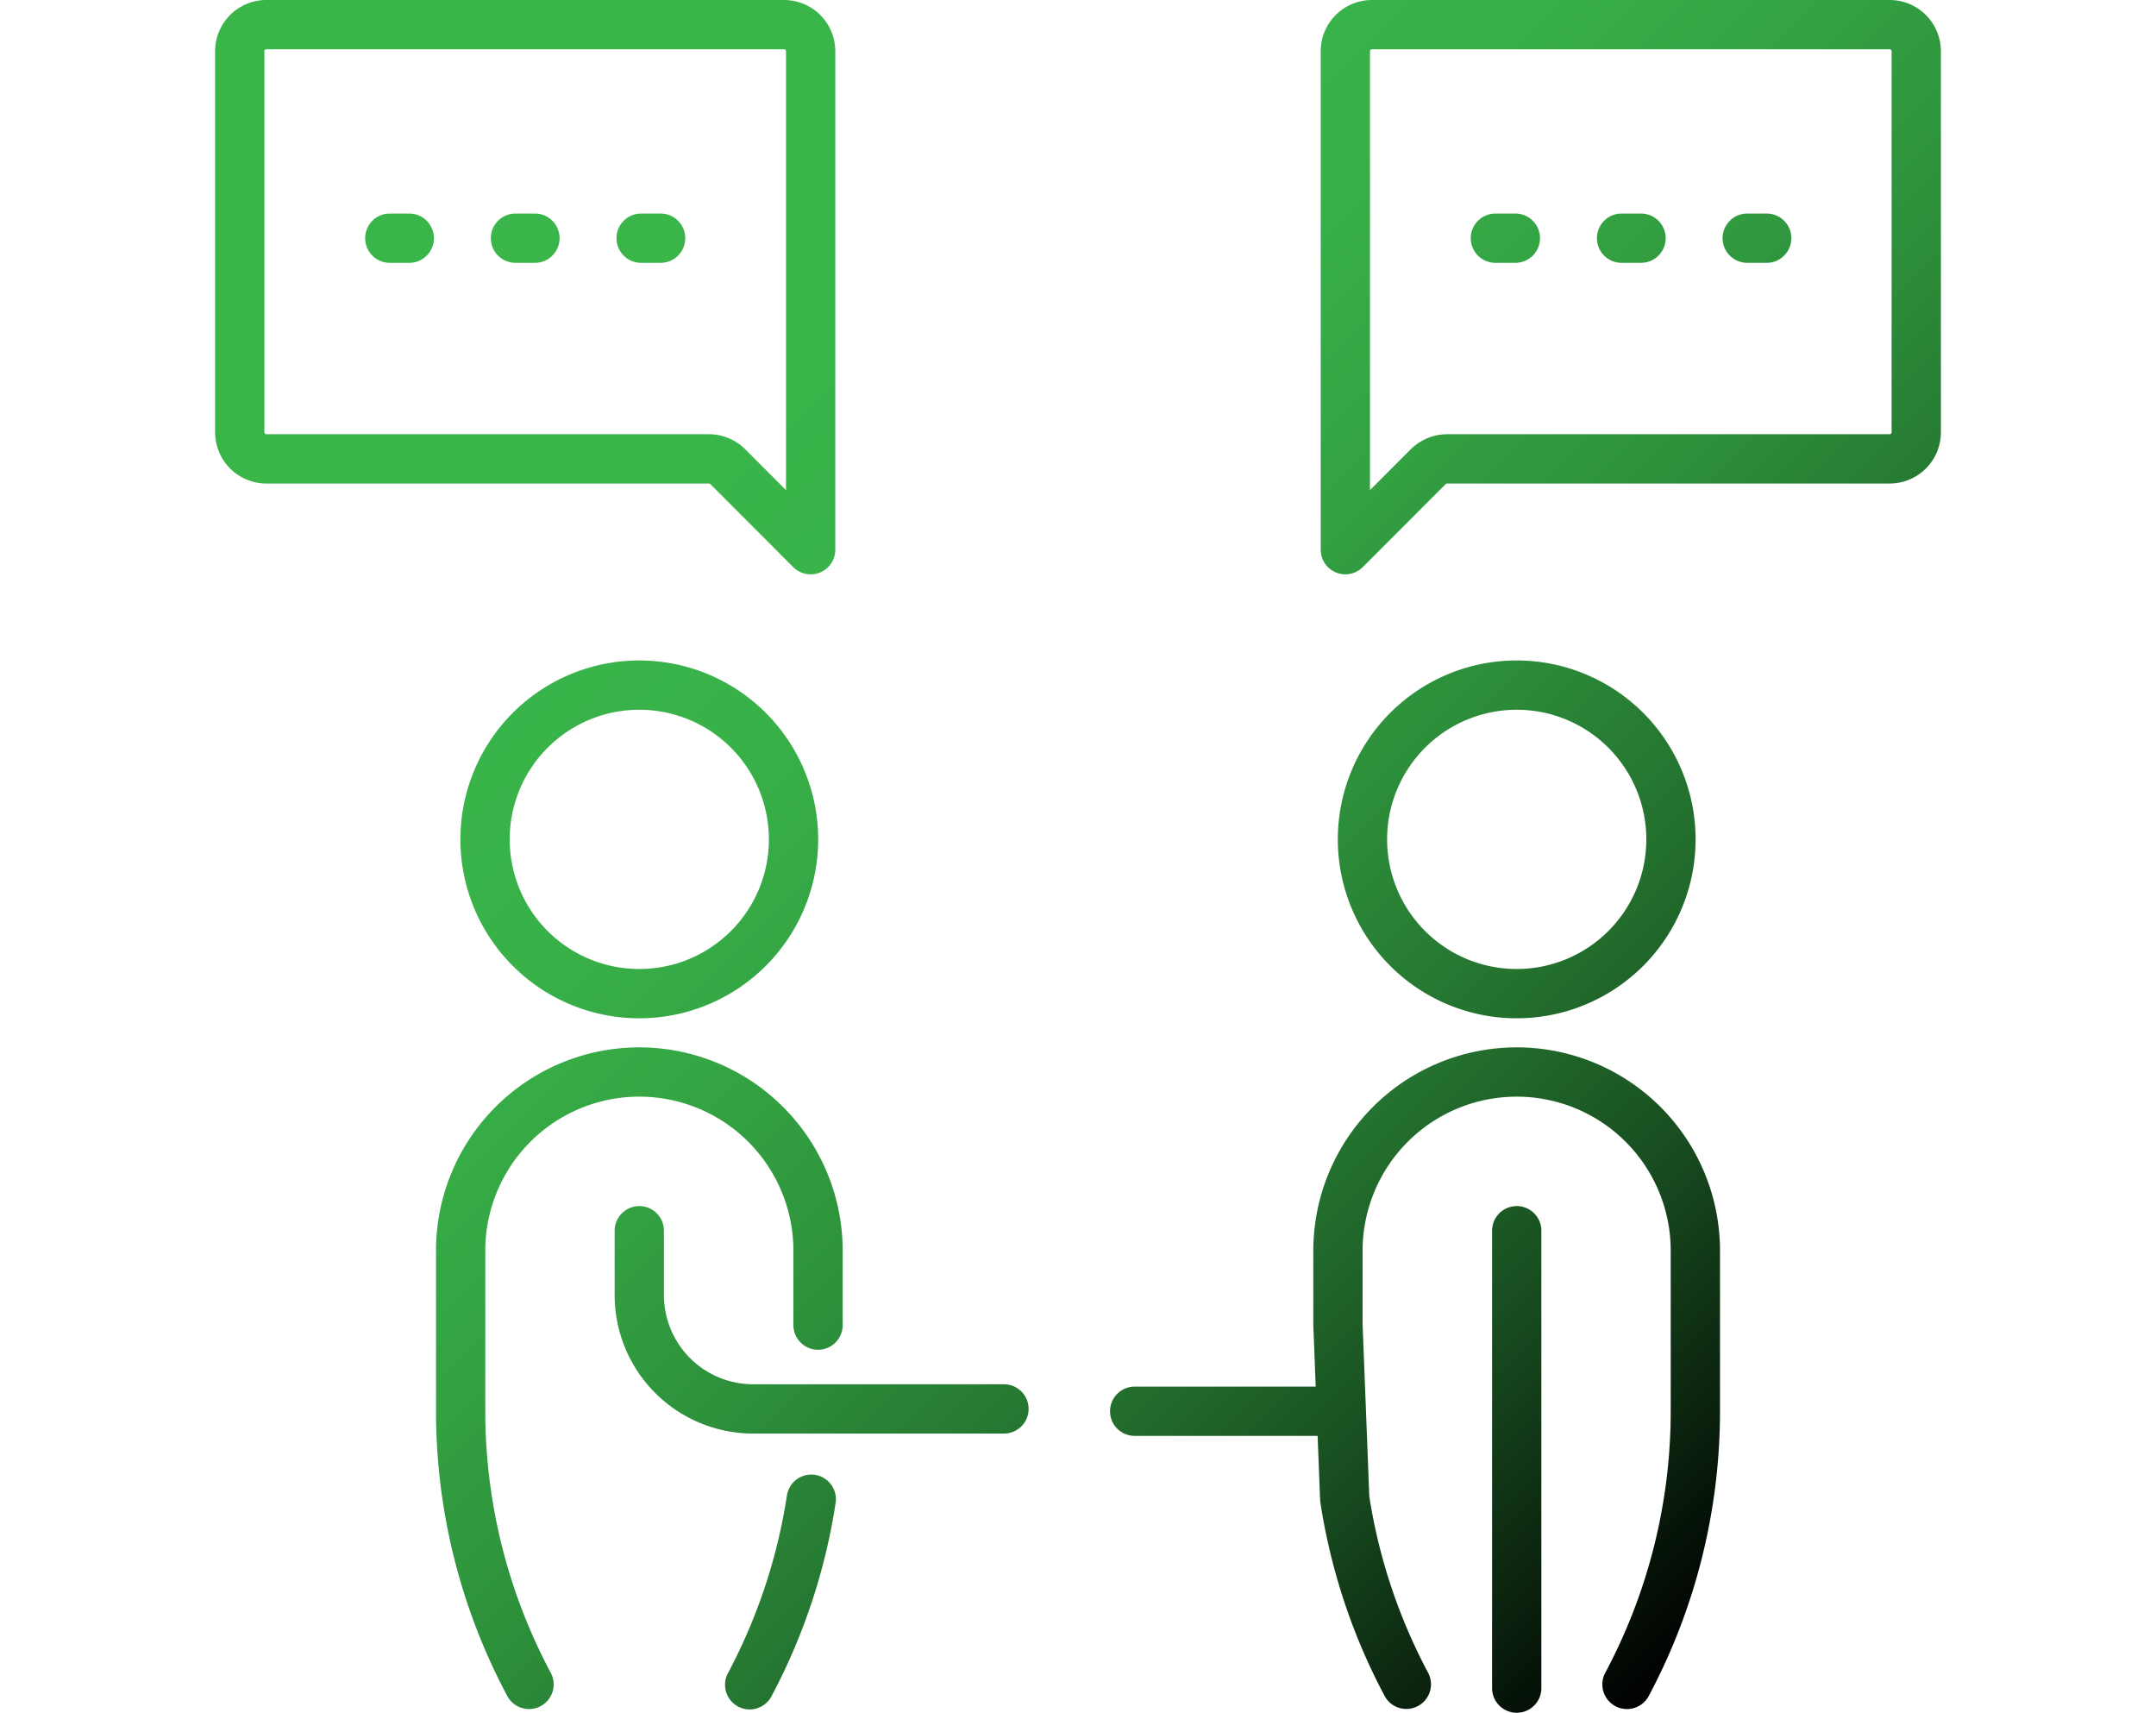 <svg xmlns="http://www.w3.org/2000/svg" xmlns:xlink="http://www.w3.org/1999/xlink" viewBox="0 0 175 139">
  <defs>
    <style>
      .a {
        fill: none;
        stroke-linecap: round;
        stroke-linejoin: round;
        stroke-width: 4px;
        stroke: url(#a);
      }
    </style>
    <linearGradient id="a" data-name="新規グラデーションスウォッチ 3" x1="24.57" y1="-4.67" x2="150.43" y2="121.19" gradientUnits="userSpaceOnUse">
      <stop offset="0.3" stop-color="#39b54a"/>
      <stop offset="0.4" stop-color="#38b148"/>
      <stop offset="0.5" stop-color="#34a443"/>
      <stop offset="0.61" stop-color="#2d903b"/>
      <stop offset="0.72" stop-color="#24732f"/>
      <stop offset="0.83" stop-color="#184d20"/>
      <stop offset="0.93" stop-color="#0a200d"/>
      <stop offset="1"/>
    </linearGradient>
  </defs>
  <path class="a" d="M64.41,68.12A12.52,12.52,0,1,1,51.89,55.6,12.52,12.52,0,0,1,64.41,68.12ZM51.89,99.88v5.22a9.24,9.24,0,0,0,9.25,9.24H81.49M60.85,136.73h0a47.23,47.23,0,0,0,5-15.06m.55-14.13v-6A14.51,14.51,0,0,0,51.89,87h0a14.5,14.5,0,0,0-14.5,14.5v13a47.11,47.11,0,0,0,5.55,22.2h0m89.12,0h0a47.11,47.11,0,0,0,5.55-22.2v-13A14.5,14.5,0,0,0,123.11,87h0a14.51,14.51,0,0,0-14.51,14.5v6l.55,14.13a47.23,47.23,0,0,0,5,15.06h0m-3.56-68.61A12.52,12.52,0,1,0,123.11,55.6,12.52,12.52,0,0,0,110.59,68.12Zm44.95-64v31a2.16,2.16,0,0,1-2.16,2.16H117.46a2.2,2.2,0,0,0-1.53.63l-6.73,6.74V4.16A2.16,2.16,0,0,1,111.36,2h42A2.16,2.16,0,0,1,155.54,4.16Zm-136.08,0v31a2.16,2.16,0,0,0,2.16,2.16H57.54a2.2,2.2,0,0,1,1.53.63l6.73,6.74V4.16A2.16,2.16,0,0,0,63.64,2h-42A2.16,2.16,0,0,0,19.46,4.16ZM31.64,19.33h1.58m8.62,0h1.58m8.62,0h1.58m67.76,0H123m8.62,0h1.58m8.62,0h1.58M123.11,99.88V137M108.6,114.53H92.1"/>
</svg>
